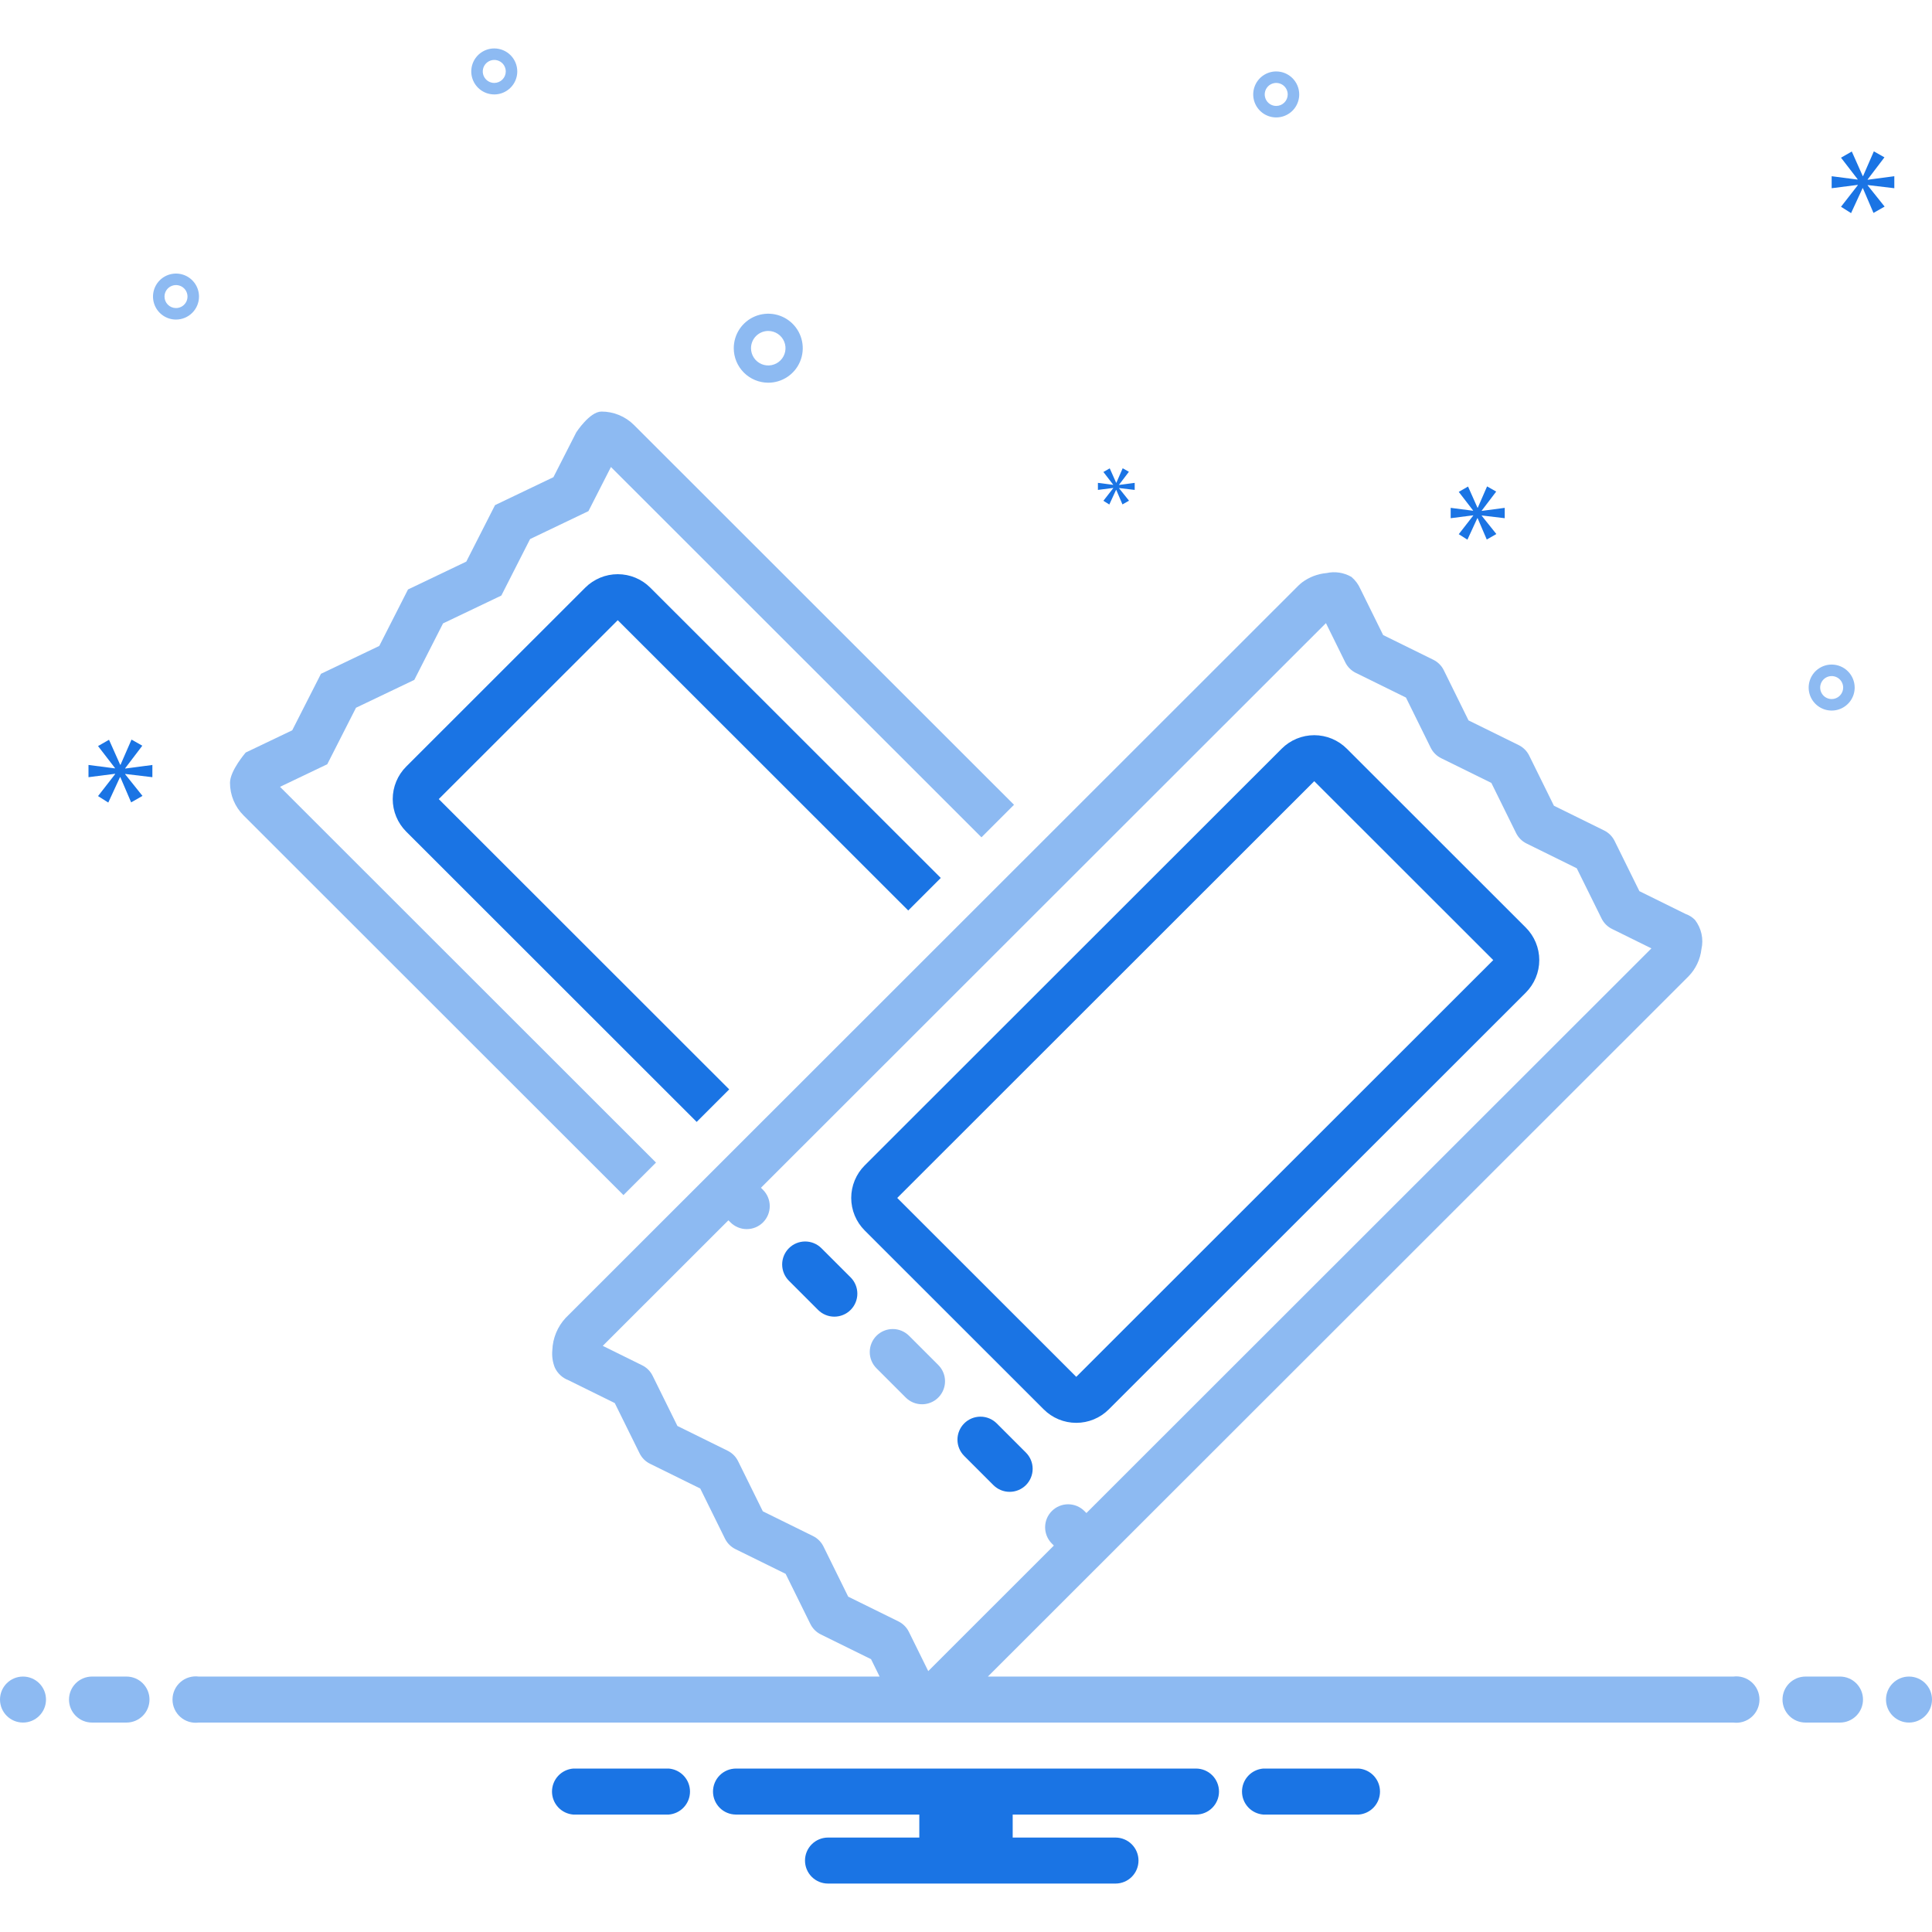 <svg width="168" height="168" viewBox="0 0 168 168" fill="none" xmlns="http://www.w3.org/2000/svg">
<path d="M66.805 33.279C67.398 33.279 67.978 33.103 68.471 32.773C68.965 32.444 69.349 31.975 69.576 31.427C69.803 30.879 69.863 30.275 69.747 29.693C69.631 29.111 69.346 28.577 68.926 28.157C68.507 27.738 67.972 27.452 67.39 27.336C66.808 27.221 66.205 27.28 65.657 27.507C65.109 27.734 64.64 28.119 64.31 28.612C63.981 29.105 63.805 29.685 63.805 30.279C63.806 31.074 64.122 31.837 64.684 32.399C65.247 32.961 66.009 33.278 66.805 33.279ZM66.805 28.779C67.101 28.779 67.391 28.867 67.638 29.032C67.885 29.196 68.077 29.431 68.191 29.705C68.304 29.979 68.334 30.28 68.276 30.571C68.218 30.862 68.075 31.13 67.865 31.339C67.656 31.549 67.388 31.692 67.097 31.75C66.806 31.808 66.505 31.778 66.231 31.665C65.957 31.551 65.722 31.359 65.558 31.112C65.393 30.865 65.305 30.575 65.305 30.279C65.305 29.881 65.463 29.5 65.745 29.218C66.026 28.937 66.407 28.779 66.805 28.779ZM159.276 57.788C158.88 57.788 158.494 57.906 158.165 58.126C157.836 58.345 157.579 58.658 157.428 59.023C157.277 59.389 157.237 59.791 157.314 60.179C157.391 60.567 157.582 60.923 157.862 61.203C158.141 61.482 158.498 61.673 158.886 61.75C159.274 61.827 159.676 61.788 160.041 61.636C160.407 61.485 160.719 61.228 160.939 60.9C161.159 60.571 161.276 60.184 161.276 59.788C161.275 59.258 161.064 58.75 160.689 58.375C160.314 58 159.806 57.789 159.276 57.788ZM159.276 60.788C159.078 60.788 158.885 60.73 158.72 60.62C158.556 60.51 158.428 60.354 158.352 60.171C158.276 59.988 158.256 59.787 158.295 59.593C158.334 59.399 158.429 59.221 158.569 59.081C158.709 58.941 158.887 58.846 159.081 58.808C159.275 58.769 159.476 58.789 159.659 58.865C159.841 58.94 159.997 59.069 160.107 59.233C160.217 59.397 160.276 59.591 160.276 59.788C160.276 60.054 160.17 60.308 159.983 60.495C159.795 60.683 159.541 60.788 159.276 60.788ZM42.98 4.212C42.584 4.212 42.198 4.329 41.869 4.549C41.54 4.768 41.284 5.081 41.132 5.446C40.981 5.812 40.941 6.214 41.018 6.602C41.096 6.99 41.286 7.346 41.566 7.626C41.846 7.906 42.202 8.096 42.59 8.173C42.978 8.25 43.38 8.211 43.745 8.059C44.111 7.908 44.423 7.652 44.643 7.323C44.863 6.994 44.98 6.607 44.98 6.212C44.979 5.681 44.769 5.173 44.394 4.798C44.019 4.423 43.51 4.212 42.98 4.212ZM42.98 7.212C42.782 7.212 42.589 7.153 42.424 7.043C42.26 6.933 42.132 6.777 42.056 6.594C41.98 6.412 41.961 6.211 41.999 6.017C42.038 5.823 42.133 5.644 42.273 5.505C42.413 5.365 42.591 5.269 42.785 5.231C42.979 5.192 43.18 5.212 43.363 5.288C43.545 5.363 43.702 5.492 43.811 5.656C43.921 5.821 43.98 6.014 43.98 6.212C43.98 6.477 43.874 6.731 43.687 6.918C43.499 7.106 43.245 7.211 42.98 7.212ZM110.976 6.212C110.58 6.212 110.193 6.329 109.864 6.549C109.536 6.768 109.279 7.081 109.128 7.446C108.976 7.812 108.937 8.214 109.014 8.602C109.091 8.99 109.282 9.346 109.561 9.626C109.841 9.906 110.197 10.096 110.585 10.173C110.973 10.25 111.375 10.211 111.741 10.059C112.106 9.908 112.419 9.652 112.639 9.323C112.858 8.994 112.976 8.607 112.976 8.212C112.975 7.681 112.764 7.173 112.389 6.798C112.014 6.423 111.506 6.212 110.976 6.212ZM110.976 9.212C110.778 9.212 110.584 9.153 110.42 9.043C110.256 8.933 110.127 8.777 110.052 8.594C109.976 8.412 109.956 8.211 109.995 8.017C110.033 7.823 110.129 7.644 110.268 7.505C110.408 7.365 110.587 7.269 110.78 7.231C110.974 7.192 111.176 7.212 111.358 7.288C111.541 7.363 111.697 7.492 111.807 7.656C111.917 7.821 111.976 8.014 111.976 8.212C111.975 8.477 111.87 8.731 111.682 8.918C111.495 9.106 111.241 9.211 110.976 9.212ZM17.305 25.788C17.305 25.393 17.187 25.006 16.968 24.677C16.748 24.349 16.436 24.092 16.07 23.941C15.705 23.789 15.303 23.75 14.915 23.827C14.527 23.904 14.17 24.095 13.89 24.374C13.611 24.654 13.42 25.01 13.343 25.398C13.266 25.786 13.306 26.188 13.457 26.554C13.608 26.919 13.865 27.232 14.194 27.451C14.522 27.671 14.909 27.788 15.305 27.788C15.835 27.788 16.343 27.577 16.718 27.202C17.093 26.827 17.304 26.319 17.305 25.788ZM14.305 25.788C14.305 25.591 14.363 25.397 14.473 25.233C14.583 25.069 14.739 24.94 14.922 24.865C15.105 24.789 15.306 24.769 15.5 24.808C15.694 24.846 15.872 24.942 16.012 25.081C16.152 25.221 16.247 25.399 16.285 25.593C16.324 25.787 16.304 25.988 16.229 26.171C16.153 26.354 16.025 26.51 15.86 26.62C15.696 26.73 15.502 26.788 15.305 26.788C15.04 26.788 14.785 26.683 14.598 26.495C14.41 26.308 14.305 26.054 14.305 25.788Z" fill="#8dbaf2"/>
<path d="M10.888 66.8L12.375 64.844L11.436 64.312L10.481 66.502H10.45L9.48 64.328L8.525 64.875L9.996 66.784V66.816L7.695 66.518V67.582L10.011 67.285V67.316L8.525 69.225L9.416 69.788L10.434 67.582H10.465L11.404 69.772L12.39 69.209L10.888 67.332V67.3L13.25 67.582V66.518L10.888 66.831V66.8Z" fill="#1A74E4"/>
<path d="M96.804 42.448L95.948 43.547L96.462 43.871L97.048 42.601H97.066L97.606 43.862L98.174 43.538L97.309 42.457V42.439L98.669 42.601V41.988L97.309 42.168V42.15L98.165 41.024L97.625 40.718L97.075 41.979H97.057L96.499 40.727L95.948 41.042L96.796 42.142V42.16L95.471 41.988V42.601L96.804 42.43V42.448Z" fill="#1A74E4"/>
<path d="M164.723 16.367V15.324L162.406 15.631V15.6L163.865 13.682L162.944 13.16L162.008 15.308H161.976L161.026 13.175L160.088 13.712L161.532 15.585V15.616L159.275 15.324V16.367L161.547 16.076V16.107L160.088 17.979L160.963 18.532L161.962 16.367H161.991L162.912 18.516L163.88 17.964L162.406 16.122V16.091L164.723 16.367Z" fill="#1A74E4"/>
<path d="M128.847 44.399L130.105 42.745L129.311 42.295L128.503 44.148H128.476L127.656 42.308L126.848 42.771L128.093 44.386V44.413L126.146 44.161V45.061L128.106 44.81V44.836L126.848 46.451L127.602 46.928L128.463 45.061H128.489L129.284 46.915L130.118 46.438L128.847 44.849V44.823L130.846 45.061V44.161L128.847 44.426V44.399Z" fill="#1A74E4"/>
<path d="M2 149.788C3.105 149.788 4 148.893 4 147.788C4 146.684 3.105 145.788 2 145.788C0.895 145.788 0 146.684 0 147.788C0 148.893 0.895 149.788 2 149.788Z" fill="#8dbaf2"/>
<path d="M11 145.788H8C7.47 145.788 6.961 145.999 6.586 146.374C6.211 146.749 6 147.258 6 147.788C6 148.319 6.211 148.827 6.586 149.203C6.961 149.578 7.47 149.788 8 149.788H11C11.53 149.788 12.039 149.578 12.414 149.203C12.789 148.827 13 148.319 13 147.788C13 147.258 12.789 146.749 12.414 146.374C12.039 145.999 11.53 145.788 11 145.788ZM160 145.788H157C156.47 145.788 155.961 145.999 155.586 146.374C155.211 146.749 155 147.258 155 147.788C155 148.319 155.211 148.827 155.586 149.203C155.961 149.578 156.47 149.788 157 149.788H160C160.53 149.788 161.039 149.578 161.414 149.203C161.789 148.827 162 148.319 162 147.788C162 147.258 161.789 146.749 161.414 146.374C161.039 145.999 160.53 145.788 160 145.788Z" fill="#8dbaf2"/>
<path d="M166 149.788C167.105 149.788 168 148.893 168 147.788C168 146.684 167.105 145.788 166 145.788C164.895 145.788 164 146.684 164 147.788C164 148.893 164.895 149.788 166 149.788Z" fill="#8dbaf2"/>
<path d="M118.154 153.788H109.846C109.343 153.829 108.874 154.057 108.532 154.427C108.19 154.798 108 155.284 108 155.788C108 156.293 108.19 156.779 108.532 157.149C108.874 157.52 109.343 157.748 109.846 157.788H118.154C118.657 157.748 119.126 157.52 119.468 157.149C119.81 156.779 120 156.293 120 155.788C120 155.284 119.81 154.798 119.468 154.427C119.126 154.057 118.657 153.829 118.154 153.788ZM58.154 153.788H49.846C49.343 153.829 48.874 154.057 48.532 154.427C48.19 154.798 48 155.284 48 155.788C48 156.293 48.19 156.779 48.532 157.149C48.874 157.52 49.343 157.748 49.846 157.788H58.154C58.657 157.748 59.126 157.52 59.468 157.149C59.81 156.779 60 156.293 60 155.788C60 155.284 59.81 154.798 59.468 154.427C59.126 154.057 58.657 153.829 58.154 153.788ZM104 153.788H64C63.469 153.788 62.961 153.999 62.586 154.374C62.211 154.749 62 155.258 62 155.788C62 156.319 62.211 156.827 62.586 157.203C62.961 157.578 63.469 157.788 64 157.788H79.94V159.788H72C71.469 159.788 70.961 159.999 70.586 160.374C70.211 160.749 70 161.258 70 161.788C70 162.319 70.211 162.827 70.586 163.203C70.961 163.578 71.469 163.788 72 163.788H97C97.53 163.788 98.039 163.578 98.414 163.203C98.789 162.827 99 162.319 99 161.788C99 161.258 98.789 160.749 98.414 160.374C98.039 159.999 97.53 159.788 97 159.788H88.06V157.788H104C104.53 157.788 105.039 157.578 105.414 157.203C105.789 156.827 106 156.319 106 155.788C106 155.258 105.789 154.749 105.414 154.374C105.039 153.999 104.53 153.788 104 153.788ZM78.976 79.173L81.806 76.344L56.548 51.102C55.798 50.352 54.78 49.93 53.718 49.93C52.657 49.93 51.639 50.352 50.888 51.102L35.323 66.658C34.951 67.029 34.656 67.47 34.455 67.956C34.254 68.441 34.15 68.961 34.15 69.486C34.15 70.012 34.254 70.532 34.455 71.017C34.656 71.502 34.951 71.943 35.323 72.315L60.58 97.557L63.41 94.729L38.153 69.486L53.718 53.93L78.976 79.173Z" fill="#1A74E4"/>
<path d="M54.213 103.921L57.043 101.093L24.349 68.419L28.458 66.456L30.957 61.543L36.026 59.121L38.525 54.209L43.594 51.788L46.094 46.875L51.169 44.446L53.125 40.609L85.344 72.809L88.174 69.98L55.133 36.96C54.762 36.588 54.321 36.293 53.835 36.092C53.35 35.891 52.829 35.788 52.303 35.788C51.279 35.788 50.11 37.596 50.11 37.596L48.124 41.494L43.047 43.923L40.547 48.836L35.479 51.258L32.98 56.169L27.91 58.592L25.411 63.504L21.366 65.437C21.366 65.437 20 67.011 20 68.072C20 68.597 20.104 69.118 20.305 69.603C20.506 70.088 20.801 70.529 21.172 70.9L54.213 103.921Z" fill="#8dbaf2"/>
<path d="M93.587 123.725C94.113 123.726 94.633 123.622 95.119 123.421C95.605 123.22 96.046 122.925 96.417 122.553L132.678 86.315C133.049 85.943 133.344 85.502 133.545 85.017C133.746 84.532 133.85 84.012 133.85 83.486C133.85 82.961 133.746 82.441 133.545 81.955C133.344 81.47 133.049 81.029 132.678 80.658L117.112 65.102C116.361 64.352 115.343 63.93 114.282 63.93C113.221 63.93 112.203 64.352 111.452 65.102L75.191 101.34C74.82 101.712 74.525 102.153 74.324 102.638C74.123 103.123 74.019 103.643 74.019 104.169C74.019 104.694 74.123 105.214 74.324 105.7C74.525 106.185 74.82 106.626 75.191 106.997L90.757 122.553C91.128 122.925 91.569 123.22 92.055 123.421C92.541 123.622 93.061 123.726 93.587 123.725ZM114.282 67.93L129.848 83.486L93.587 119.725L78.021 104.169L114.282 67.93ZM71.428 108.54C71.053 108.165 70.545 107.955 70.014 107.955C69.484 107.955 68.975 108.165 68.6 108.54C68.225 108.915 68.014 109.424 68.014 109.954C68.013 110.484 68.224 110.993 68.599 111.369L71.139 113.908C71.514 114.282 72.023 114.492 72.553 114.492C73.083 114.491 73.591 114.281 73.966 113.906C74.341 113.532 74.552 113.023 74.552 112.493C74.553 111.963 74.343 111.455 73.969 111.079L71.428 108.54ZM86.673 123.775C86.298 123.399 85.789 123.188 85.258 123.188C84.728 123.188 84.219 123.399 83.844 123.774C83.469 124.149 83.258 124.657 83.257 125.188C83.257 125.719 83.468 126.227 83.843 126.603L86.383 129.142C86.759 129.516 87.267 129.726 87.797 129.725C88.327 129.725 88.835 129.514 89.21 129.14C89.585 128.765 89.795 128.257 89.796 127.727C89.797 127.198 89.587 126.689 89.213 126.314L86.673 123.775Z" fill="#1A74E4"/>
<path d="M80.175 122.11C80.571 122.11 80.958 121.993 81.287 121.774C81.616 121.554 81.872 121.242 82.023 120.876C82.175 120.511 82.215 120.109 82.138 119.721C82.06 119.333 81.87 118.976 81.59 118.696L79.05 116.157C78.864 115.971 78.644 115.823 78.401 115.722C78.158 115.62 77.897 115.568 77.634 115.568C77.371 115.567 77.111 115.619 76.867 115.719C76.624 115.82 76.403 115.967 76.217 116.153C76.031 116.339 75.883 116.56 75.783 116.803C75.682 117.046 75.631 117.307 75.631 117.57C75.631 117.833 75.683 118.093 75.784 118.336C75.885 118.579 76.033 118.8 76.22 118.985L78.76 121.525C78.946 121.711 79.166 121.858 79.409 121.959C79.652 122.059 79.912 122.111 80.175 122.11Z" fill="#8dbaf2"/>
<path d="M150.721 145.789H85.902C98.114 133.584 146.811 84.916 146.827 84.9C147.454 84.258 147.849 83.425 147.951 82.533C148.051 82.094 148.052 81.638 147.954 81.198C147.856 80.758 147.663 80.345 147.387 79.989C147.163 79.76 146.89 79.587 146.589 79.482L142.556 77.492L140.398 73.122C140.203 72.727 139.883 72.408 139.488 72.214L135.124 70.064L132.972 65.701C132.777 65.306 132.457 64.987 132.062 64.792L127.699 62.644L125.547 58.281C125.353 57.886 125.033 57.566 124.637 57.371L120.273 55.222C120.273 55.222 118.291 51.205 118.288 51.198C118.112 50.801 117.849 50.449 117.518 50.168C116.863 49.787 116.089 49.667 115.35 49.832C114.582 49.9 113.848 50.18 113.229 50.639C113.101 50.739 112.98 50.846 112.866 50.96C112.865 50.96 49.198 114.589 49.188 114.599C48.476 115.367 48.064 116.367 48.028 117.414C47.98 117.928 48.055 118.446 48.247 118.925C48.484 119.428 48.907 119.82 49.426 120.017L53.459 122.007L55.617 126.377C55.812 126.772 56.132 127.091 56.527 127.285L60.891 129.436L63.043 133.798C63.238 134.193 63.558 134.513 63.953 134.707L68.316 136.856L70.468 141.218C70.663 141.612 70.983 141.932 71.378 142.127L75.743 144.277L76.488 145.788H17.278C16.994 145.751 16.705 145.775 16.43 145.859C16.156 145.942 15.902 146.083 15.686 146.273C15.471 146.462 15.298 146.695 15.18 146.957C15.061 147.218 15 147.502 15 147.788C15 148.075 15.061 148.359 15.18 148.62C15.298 148.882 15.471 149.115 15.686 149.304C15.902 149.494 16.156 149.635 16.43 149.718C16.705 149.802 16.994 149.826 17.278 149.788H150.721C151.005 149.826 151.295 149.802 151.569 149.718C151.844 149.635 152.097 149.494 152.313 149.304C152.529 149.115 152.701 148.882 152.82 148.62C152.938 148.359 152.999 148.075 152.999 147.788C152.999 147.502 152.938 147.218 152.82 146.957C152.701 146.695 152.529 146.462 152.313 146.273C152.097 146.083 151.844 145.942 151.569 145.859C151.295 145.775 151.005 145.751 150.721 145.789ZM73.757 138.84L71.606 134.478C71.411 134.083 71.091 133.763 70.696 133.569L66.333 131.419L64.181 127.058C63.986 126.663 63.666 126.344 63.271 126.149L58.906 123.997L56.748 119.628C56.553 119.234 56.234 118.915 55.839 118.721L52.414 117.031L63.339 106.113L63.516 106.289C63.702 106.476 63.922 106.624 64.165 106.725C64.408 106.827 64.668 106.879 64.931 106.879C65.195 106.88 65.455 106.828 65.698 106.728C65.942 106.627 66.162 106.48 66.349 106.294C66.535 106.108 66.682 105.887 66.783 105.644C66.883 105.401 66.935 105.14 66.935 104.877C66.935 104.614 66.882 104.354 66.781 104.111C66.68 103.868 66.532 103.647 66.346 103.461L66.169 103.285L115.299 54.185L116.983 57.6C117.178 57.995 117.498 58.314 117.893 58.509L122.258 60.658L124.409 65.021C124.604 65.416 124.924 65.736 125.32 65.931L129.683 68.08L131.834 72.441C132.03 72.836 132.35 73.156 132.745 73.35L137.109 75.502L139.267 79.871C139.462 80.265 139.782 80.584 140.176 80.778L143.601 82.468L94.47 131.569L94.294 131.392C93.918 131.017 93.41 130.807 92.88 130.807C92.35 130.807 91.841 131.018 91.466 131.393C91.091 131.767 90.88 132.275 90.88 132.806C90.879 133.336 91.089 133.844 91.463 134.22L91.64 134.397L80.717 145.314L79.032 141.899C78.837 141.505 78.517 141.185 78.122 140.99L73.757 138.84Z" fill="#8dbaf2"/>
</svg>
